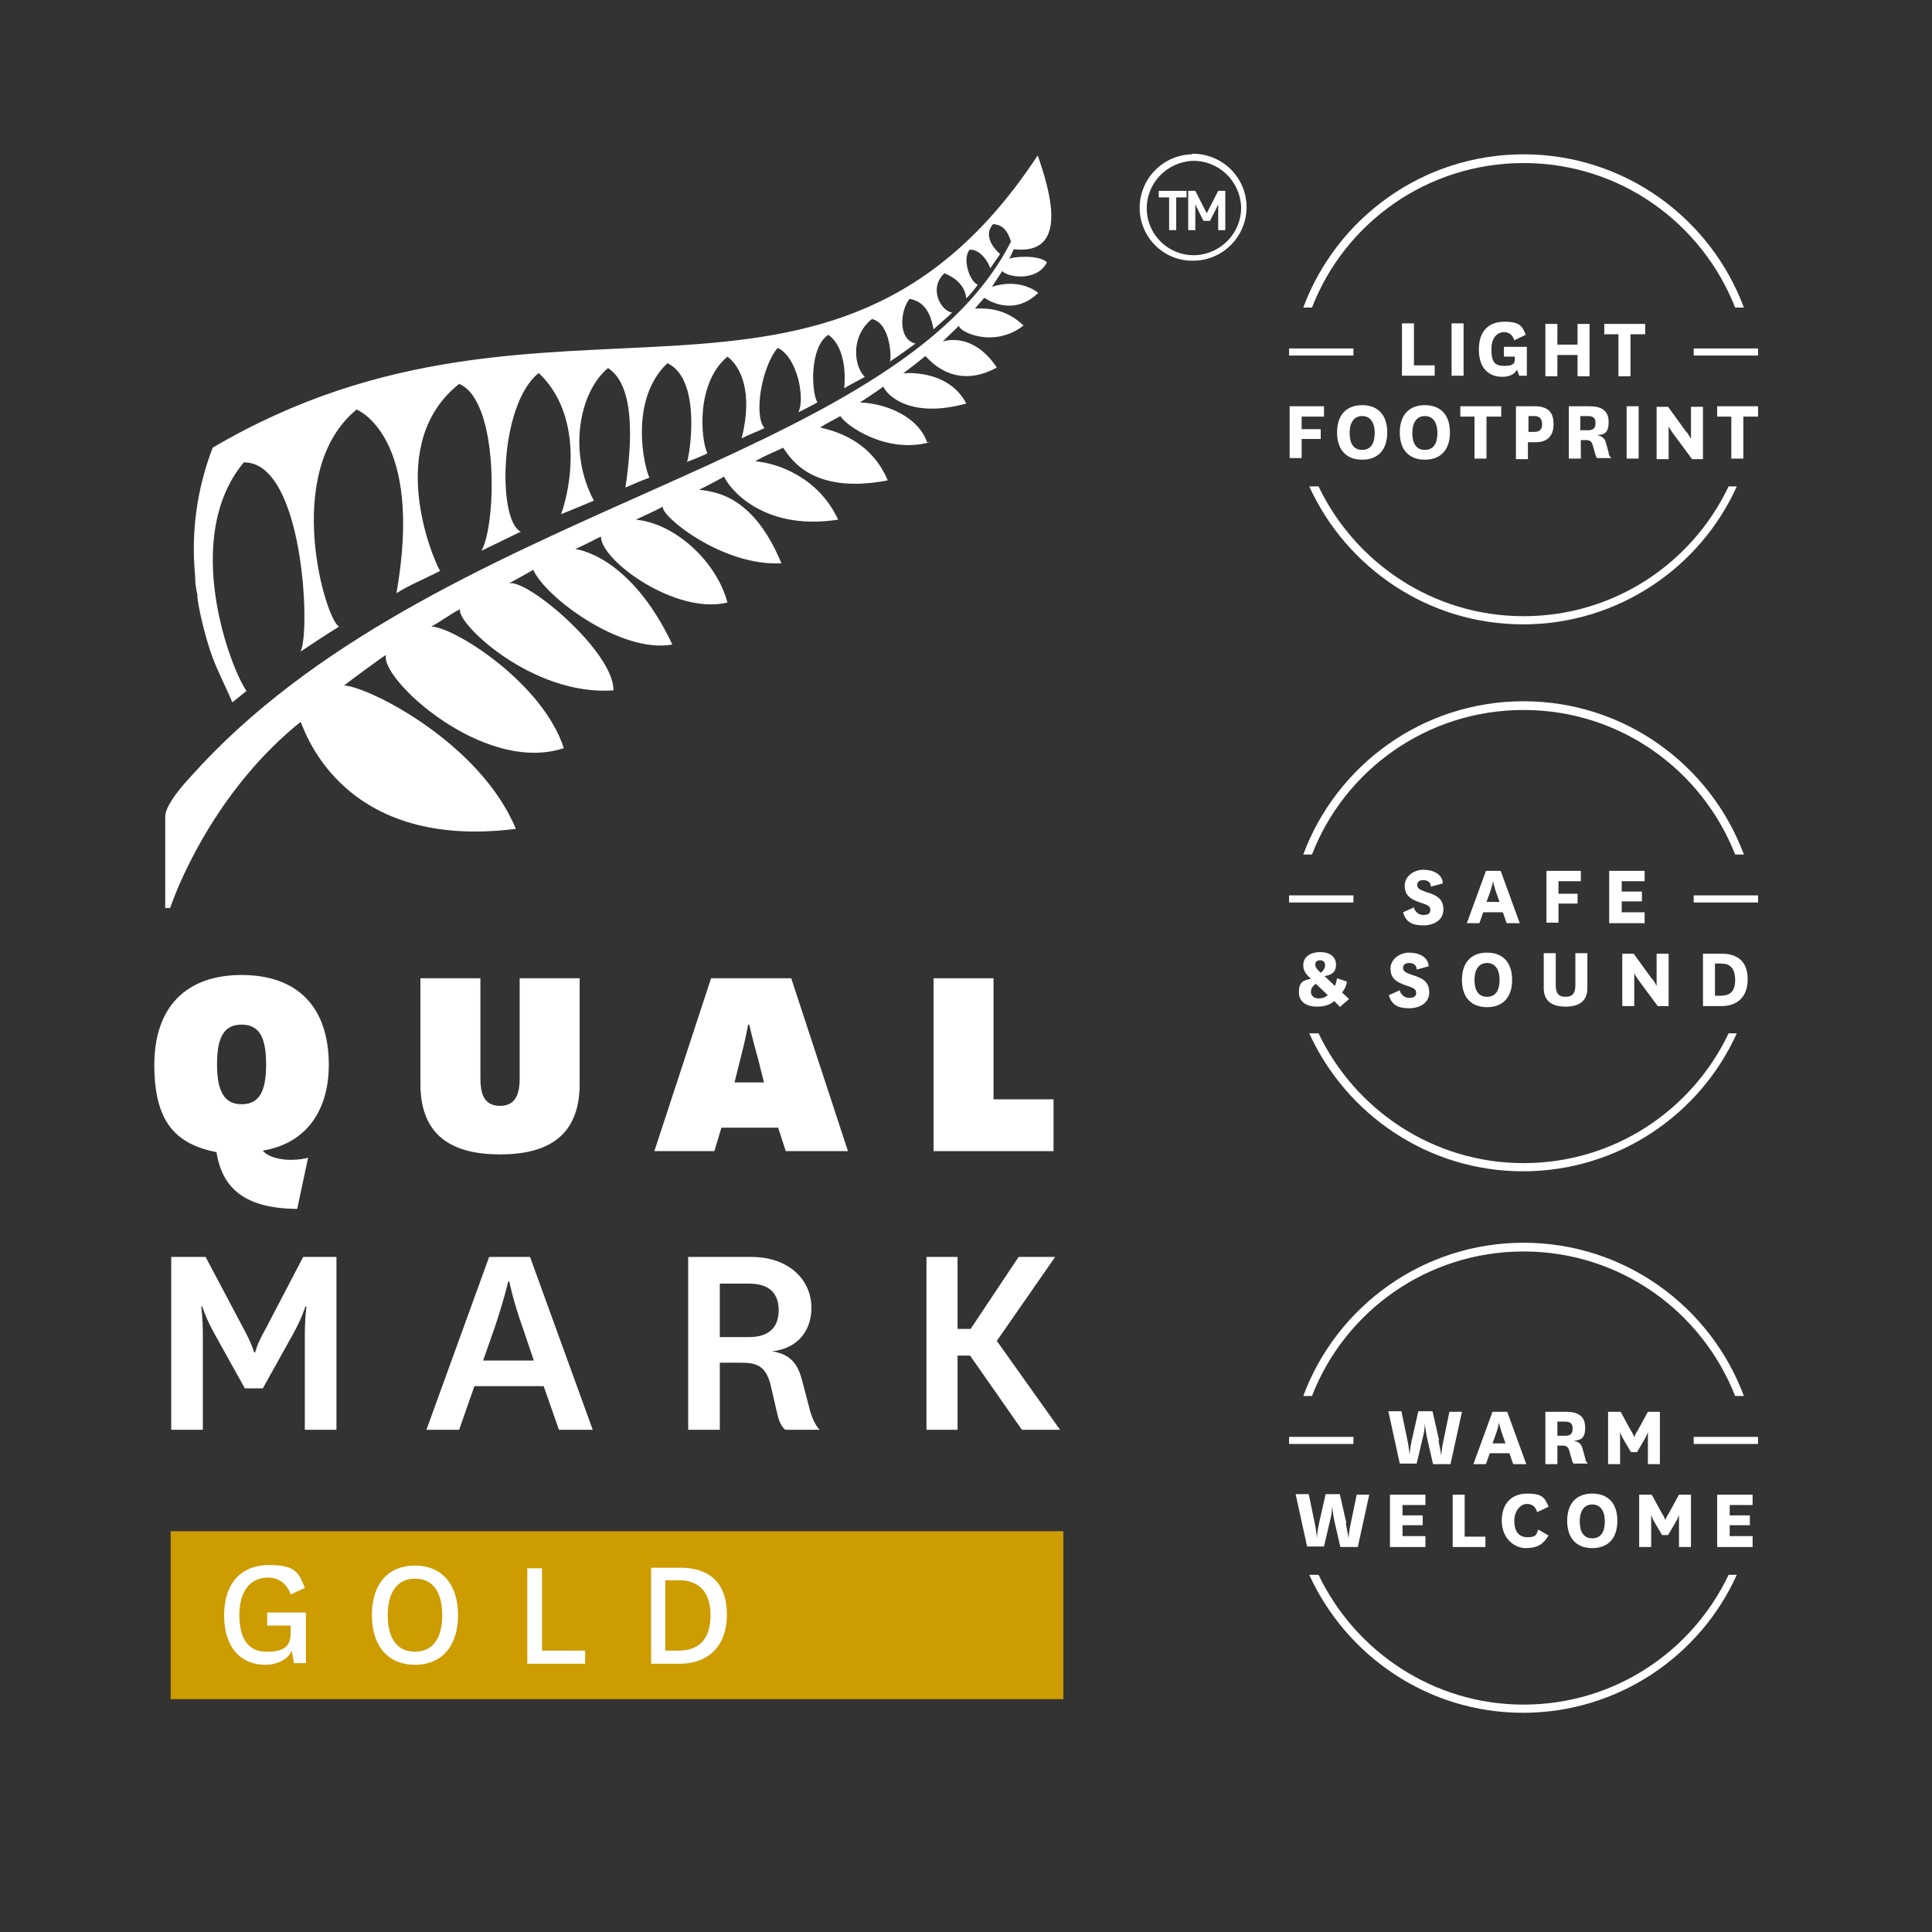 <?xml version="1.0" encoding="UTF-8"?>
<svg xmlns="http://www.w3.org/2000/svg" version="1.1" viewBox="0 0 354.3 354.3">
  <rect x="0" y="0" width="354.3" height="354.3" fill="#333333" stroke="none"/>
  <defs>
    <style>
      .cls-1 {
        fill: #fff;
      }

      .cls-2 {
        fill: #cd9c00;
      }
    </style>
  </defs>
  <g>
    <g id="Qualmark">
      <g>
        <path class="cls-1" d="M218.6,28.3c-5.4.1-9.7,4.6-9.6,10,.1,5.4,4.6,9.7,10,9.5,5.4-.1,9.7-4.6,9.6-10-.1-5.4-4.6-9.7-10-9.6ZM219.1,46.8c-4.8.1-8.7-3.7-8.8-8.4-.1-4.8,3.7-8.7,8.4-8.9,4.8-.1,8.7,3.7,8.9,8.4.1,4.8-3.7,8.7-8.4,8.9Z"></path>
        <polygon class="cls-1" points="212.5 36.2 214.4 36.2 214.4 42.2 215.7 42.2 215.7 36.2 217.6 36.2 217.6 35 212.5 35 212.5 36.2"></polygon>
        <polygon class="cls-1" points="221.3 39.1 219.2 35 217.9 35 217.9 42.2 219.2 42.2 219.2 37.5 220.7 40.5 221.9 40.5 223.4 37.5 223.4 42.2 224.7 42.2 224.7 35 223.4 35 221.3 39.1"></polygon>
        <path class="cls-1" d="M170,81.1c-1.5-4.5-7.2-7.1-12.3-7.3,2.2-1.4,4.3-2.9,4.3-2.9.7,1.7,5.1,5.9,15.2,3.1-3.3-6.4-11.6-5.6-11.6-5.5,2-1.5,2.6-2,4.1-3.2.2,0,4.9,6.6,13.1,2.1-2.5-3.8-6.1-5.8-9.9-4.8,1.1-1.1,2-1.9,3-2.9-.4.9,6.1,4.4,11.8,0-2.7-2.6-5.7-3.3-8.9-3.1.7-.9.8-.9,1.7-2,0,0,5.1,3.8,9.9-.9-3.9-2.9-8.4-1.1-8.5-1.1l1.9-2.9c.8,1.1,6.3,2.1,8.2-1.6-1.6-1.5-6.5-1-7-.6.2-.1.6-1.2.9-1.8,10.2,1.2,6.7-10.6,4.4-17.2-38.3,58.2-89.1,17-151.3,53.6-2.9,7.6-4,15.5-3.2,23.7,0,.8,0,1.5.4,3.3-.1.6.7,5.1,2.3,10.1,1.2,3.6,2.6,6,4.1,9.6.9-.7,1.9-1.5,2.6-2.1-2.8-3.9-12.1-27.9-.5-41.9,11-.2,12.3,31.4,10.4,34.7,0,0,5.1-3.4,7.1-4.6-2.4-.9-10.7-28.4,3.2-39.8,0,0,12.4,4.8,7.3,33.7,2.1-1.4,5.1-2.6,8-4.1-1.6-2.8-10.1-23.5,3.5-34.3,7.3,3,6.9,25.6,4.1,30.6,2.3-1.1,4.9-2.4,7.2-3.5-4.3-2-4-23.3,3.3-29.1,8,7.6,6.1,20.3,4.1,25.9,0,0,6.1-2.5,6-2.5-4.8-9-2.6-20,2.6-24.3,3.9,2.5,5,9.8,3.2,21.9,1.7-.7,2.7-1.2,4.4-1.8-1-2-3.8-14.3,3.3-21,6.3,3,4.1,16.7,3.6,18.1,0,0,3.7-1.4,3.7-1.6-1.2-2.7-2.1-12.8,3.7-17.7,2.3,1.7,4.8,6.3,2.6,15,1.3-.7,2.8-1.2,4.2-1.9-2-2.2-.6-11.1,2.4-14.7,3.6,1.6,5.1,9.3,3.8,11.8.9-.4,2-1,3.5-1.8-1.1-1.8-1.5-10.1,2-12.4,3.4,2.4,3.1,8.4,2.9,9.8,1-.6,3.9-2.1,3.8-2.1-1.9-1.7-2.8-7.3,1.3-10.6,3.5.8,3.6,7.4,3.3,7.8,1.4-.9,3.6-2.5,4.7-3.3-3.2-.7-2.9-5.9-1.1-8.2,2.1.4,3.7,1.7,4.4,5.6.8-.8,2.8-2.4,3.4-3.1-2-.2-4.4-4.4-1.4-7.2.9.4,3.7,1.6,4,4.6.4-.3,1.9-2.1,2.1-2.5-1.4-.5-2.9-4.6-1.5-6.4,1.9-.2,3.5,2.3,3.8,3.4l1.8-2.6c-1-.9-3.2-3.3-1.3-5.5,2.1.1,2.8,1.7,3.3,3.2-21,41.3-106.1,48.4-150.5,98.2,0,0-4.6,4.8-4.6,7.2v16.8s.9,0,.9,0c2.2-6.3,9.4-22.4,23.9-34.1.3-.3,6.3,23.8,39.5,19.6-6.5-15.7-26.8-26-31.5-26.3.9-.7,6.8-5.1,7.7-5.6-1.3,4.2,17.8,22,32.6,17.1-3.9-12-20.1-22.2-24.3-22.3,1.7-.9,3.5-2.3,5.3-3.2-1,2.3,13.1,16,28.1,14.9.1-7.1-16.1-20.7-19.2-19.6,1.5-.8,3.8-2.1,4.5-2.5,2.1,4.9,16,15.4,25.5,13.7-7.8-16.5-17.7-17.5-17.8-17.5,2.6-1.2,4.2-2.1,4.7-2.3,0,4.4,13.7,14.4,23.2,12.1-1.9-7.3-9.4-14.5-16.8-15.2,1.7-.8,3.7-1.7,5-2.4-.8,1.4,10.7,11,21.7,10.4-5.3-12.8-12.5-13.1-15.1-13.5,1.5-.7,3-1.5,4.6-2.4.6,1.6,6.6,10.1,20.9,7.9-3.6-7.8-11.2-10.4-15.2-10.7,2-1.2,3.6-1.7,5.1-2.5,1,1.2,4.6,8.8,19.2,6-3.1-7.4-9.8-9.1-12.4-9.7,1.2-.8,2.7-1.5,3.7-2.1,1,1.7,8.4,7,16.4,4.8Z"></path>
        <path class="cls-1" d="M60.3,195.3c0-10.8-5.9-16.5-16-16.5s-16,5.8-16,16.5,4.1,14.5,11.4,16c1.1,6.9,5.5,10.3,14.8,10.4l2-9.4c-.7.2-1.8.4-3.2.4-2.1,0-4.3-.6-5.1-1.7,7.4-1.2,12.1-6.7,12.1-15.8ZM44.3,202.5c-3.3,0-4.5-2.6-4.5-7.3s1.1-7.3,4.5-7.3,4.5,2.6,4.5,7.3-1.1,7.3-4.5,7.3Z"></path>
        <path class="cls-1" d="M77.1,179.4v19.4c0,9.8,6.2,12.9,14.6,12.9s14.6-3.1,14.6-12.9v-19.4h-11v18.3c0,2.5-.5,5.1-3.6,5.1s-3.6-2.5-3.6-5.1v-18.3h-11Z"></path>
        <path class="cls-1" d="M130.4,179.4l-10.4,31.7h11l1.3-4.3h10.4l1.4,4.3h11.4l-10.4-31.7h-14.7ZM134.7,198.5l1.1-4.4c.9-3.4,1.4-6.2,1.4-6.2h.2s.6,2.7,1.6,6.2l1.1,4.4h-5.4Z"></path>
        <polygon class="cls-1" points="171.2 179.4 171.2 211.1 193.2 211.1 193.2 201.6 182.2 201.6 182.2 179.4 171.2 179.4"></polygon>
        <path class="cls-1" d="M48.6,243.9c-1.5,2.6-1.8,4.1-1.8,4.1h-.2s-.4-1.5-1.8-4.1l-7.1-13.4h-6.3v31.7h5.8v-17c0-3.7-.3-5.6-.3-5.6h.2s.6,2.1,2.4,5.3l5.4,9.7h3.3l5.4-9.7c1.8-3.2,2.4-5.3,2.4-5.3h.2s-.3,1.9-.3,5.6v17h5.8v-31.7h-6.1l-7,13.4Z"></path>
        <path class="cls-1" d="M89.7,230.5l-11.5,31.7h6l2.8-8h12.7l2.8,8h6.2l-11.5-31.7h-7.4ZM88.6,249.5l2.1-6c1.7-5,2.5-8.5,2.5-8.5h.2s.7,3.6,2.5,8.6l2,5.9h-9.3Z"></path>
        <path class="cls-1" d="M147,252.8c-.9-3.2-2.5-4.5-5.4-5h0c4-.4,7.2-3.1,7.2-8s-3.9-9.3-11.1-9.3h-11.5v31.7h5.8v-12.3h3.9c2.9,0,4.5.6,5.4,4l1.2,5.2c.3,1.3.6,2.3,1.5,3.1h6.3c-.9-1-1.3-2.1-1.7-3.3l-1.6-6.1ZM137.4,245.2h-5.4v-9.8h5.4c3.7,0,5.4,1.8,5.4,4.9s-1.8,4.9-5.4,4.9Z"></path>
        <polygon class="cls-1" points="193.5 230.5 186.8 230.5 178 243.7 175.6 243.7 175.6 230.5 169.9 230.5 169.9 262.2 175.6 262.2 175.6 248.6 177.9 248.6 187.4 262.2 194.4 262.2 182.8 245.9 193.5 230.5"></polygon>
      </g>
    </g>
    <g id="Rating">
      <rect class="cls-2" x="31.3" y="280.8" width="163.7" height="30.8"></rect>
      <g>
        <path class="cls-1" d="M240.6,256c6-15.5,21.1-26.5,38.8-26.5s32.7,11,38.8,26.5h1.6c-6.1-16.4-21.9-28.1-40.4-28.1s-34.3,11.7-40.4,28.1h1.6Z"></path>
        <path class="cls-1" d="M317,288.8c-6.7,14.1-21,23.8-37.6,23.8s-30.9-9.8-37.6-23.8h-1.7c6.8,14.9,21.8,25.3,39.2,25.3s32.5-10.4,39.2-25.3h-1.7Z"></path>
        <path class="cls-1" d="M263.8,264.2c.3,1.4.5,2.7.5,2.7h0s.1-1.4.4-2.7l1.1-5.3h2.3l-2.1,9.6h-3.2l-1.1-4.8c-.3-1.4-.4-2.7-.4-2.7h0s0,1.3-.4,2.7l-1.1,4.7h-3.1l-2.1-9.6h2.4l1.1,5.3c.3,1.4.4,2.7.4,2.7h0s.1-1.4.4-2.7l1.2-5.3h2.6l1.2,5.3Z"></path>
        <path class="cls-1" d="M276.8,266.5h-3.6l-.7,2h-2.3l3.5-9.6h2.7l3.5,9.6h-2.4l-.7-2ZM273.7,264.7h2.4l-.4-1.1c-.6-1.6-.8-2.7-.8-2.7h0s-.2,1.2-.8,2.7l-.4,1.1Z"></path>
        <path class="cls-1" d="M288.7,268.5c-.3-.2-.4-.6-.5-1l-.4-1.4c-.2-.8-.6-1-1.3-1h-.9v3.4h-2.2v-9.6h3.8c2.2,0,3.5.8,3.5,2.9s-.9,2.3-2.1,2.4h0c.9.2,1.4.6,1.6,1.4l.5,1.8c0,.4.2.7.5,1h-2.5ZM285.6,263.3h1.4c.9,0,1.4-.3,1.4-1.3s-.5-1.3-1.4-1.3h-1.4v2.5Z"></path>
        <path class="cls-1" d="M299.1,266.3l-1.3-2.2c-.5-.8-.7-1.5-.7-1.5h0s0,.5,0,1.6v4.3h-2.2v-9.6h2.3l1.8,3.3c.6.9.7,1.4.7,1.4h0s.1-.5.7-1.4l1.8-3.3h2.2v9.6h-2.2v-4.3c0-1.1,0-1.6,0-1.6h0s-.2.7-.7,1.5l-1.3,2.2h-1.1Z"></path>
        <path class="cls-1" d="M246.8,279.4c.3,1.4.5,2.7.5,2.7h0s.1-1.4.4-2.7l1.1-5.3h2.3l-2.1,9.6h-3.2l-1.1-4.8c-.3-1.4-.4-2.7-.4-2.7h0s0,1.3-.4,2.7l-1.1,4.7h-3.1l-2.1-9.6h2.4l1.1,5.3c.3,1.4.4,2.7.4,2.7h0s.1-1.4.4-2.7l1.2-5.3h2.6l1.2,5.3Z"></path>
        <path class="cls-1" d="M261.4,283.7h-6.5v-9.6h6.5v1.9h-4.2v1.9h3.7v1.8h-3.7v2h4.2v1.9Z"></path>
        <path class="cls-1" d="M268.6,274.1v7.7h3.8v1.9h-6v-9.6h2.2Z"></path>
        <path class="cls-1" d="M283.9,281.7c-.9,1.5-2,2.2-4.1,2.2s-4.4-1.8-4.4-5,1.8-5,4.7-5,3.2.9,3.9,2.4l-2.1,1c-.3-.9-.8-1.5-1.9-1.5s-2.3,1.2-2.3,3.1.8,3,2.4,3,1.6-.4,2-1.4l1.9,1.1Z"></path>
        <path class="cls-1" d="M287.4,278.9c0-3.2,1.7-5,4.6-5s4.6,1.8,4.6,5-1.7,5-4.6,5-4.6-1.8-4.6-5ZM289.7,279c0,1.9.7,3.1,2.3,3.1s2.3-1.2,2.3-3.1-.8-3.1-2.3-3.1-2.3,1.2-2.3,3.1Z"></path>
        <path class="cls-1" d="M304.8,281.5l-1.3-2.2c-.5-.8-.7-1.5-.7-1.5h0s0,.5,0,1.6v4.3h-2.2v-9.6h2.3l1.8,3.3c.6.9.7,1.4.7,1.4h0s.1-.5.7-1.4l1.8-3.3h2.2v9.6h-2.2v-4.3c0-1.1,0-1.6,0-1.6h0s-.2.7-.7,1.5l-1.3,2.2h-1.1Z"></path>
        <path class="cls-1" d="M321.4,283.7h-6.5v-9.6h6.5v1.9h-4.2v1.9h3.7v1.8h-3.7v2h4.2v1.9Z"></path>
        <rect class="cls-1" x="236.4" y="263.5" width="11.8" height="1.3"></rect>
        <rect class="cls-1" x="310.6" y="263.5" width="11.8" height="1.3"></rect>
      </g>
      <g>
        <path class="cls-1" d="M240.6,156.7c6-15.5,21.1-26.5,38.8-26.5s32.7,11,38.8,26.5h1.6c-6.1-16.4-21.9-28.1-40.4-28.1s-34.3,11.7-40.4,28.1h1.6Z"></path>
        <path class="cls-1" d="M317,189.5c-6.7,14.1-21,23.8-37.6,23.8s-30.9-9.8-37.6-23.8h-1.7c6.8,14.9,21.8,25.3,39.2,25.3s32.5-10.4,39.2-25.3h-1.7Z"></path>
        <path class="cls-1" d="M259.2,166.2c.2.9.9,1.6,1.8,1.6s1.3-.3,1.3-.9-.3-.9-1.6-1.3c-2.2-.7-3.1-1.5-3.1-3.2s1.7-2.9,3.4-2.9,3.5.7,3.6,2.5l-2.2.6c0-.9-.7-1.2-1.4-1.2s-1.1.3-1.1.9.5.9,1.7,1.3c2,.6,3.1,1.3,3.1,3.2s-1.7,2.9-3.7,2.9-3.2-.6-3.7-2.4l2-.9Z"></path>
        <path class="cls-1" d="M275.6,167.3h-3.6l-.7,2h-2.3l3.5-9.6h2.7l3.5,9.6h-2.4l-.7-2ZM272.6,165.4h2.4l-.4-1.1c-.6-1.6-.8-2.7-.8-2.7h0s-.2,1.2-.8,2.7l-.4,1.1Z"></path>
        <path class="cls-1" d="M283.6,169.3v-9.6h6.3v1.9h-4.1v2.3h3.5v1.8h-3.5v3.5h-2.2Z"></path>
        <path class="cls-1" d="M301.6,169.3h-6.5v-9.6h6.5v1.9h-4.2v1.9h3.7v1.8h-3.7v2h4.2v1.9Z"></path>
        <path class="cls-1" d="M245.8,184.7l-1.1-1.1c-.9.7-1.8,1-3.3,1s-3.2-.7-3.2-2.6.7-2.2,2.2-2.5l-.5-.5c-.6-.6-.9-1.2-.9-2,0-1.6,1.4-2.4,3.1-2.4s2.9.8,2.9,2.3-.9,1.9-2.1,2.1l1.9,1.8c.2-.4.3-.9.4-1.4l1.8.6c-.1.8-.5,1.6-.9,2l1.3,1.2-1.6,1.4ZM241.8,183.1c.7,0,1.2-.2,1.7-.6l-2.2-2.1c-.5.4-.9.8-.9,1.5s.6,1.2,1.4,1.2ZM241.2,176.9c0,.4.2.6.4.9l.6.6c.5-.4.8-.9.8-1.4s-.3-.9-.9-.9-.9.3-.9.8Z"></path>
        <path class="cls-1" d="M256.6,181.4c.2.9.9,1.6,1.8,1.6s1.3-.3,1.3-.9-.3-.9-1.6-1.3c-2.2-.7-3.1-1.5-3.1-3.2s1.7-2.9,3.4-2.9,3.5.7,3.6,2.5l-2.2.6c0-.9-.7-1.2-1.4-1.2s-1.1.3-1.1.9.5.9,1.7,1.3c2,.6,3.1,1.3,3.1,3.2s-1.7,2.9-3.7,2.9-3.2-.6-3.7-2.4l2-.9Z"></path>
        <path class="cls-1" d="M268.1,179.7c0-3.2,1.7-5,4.6-5s4.6,1.8,4.6,5-1.7,5-4.6,5-4.6-1.8-4.6-5ZM270.4,179.7c0,1.9.7,3.1,2.3,3.1s2.3-1.2,2.3-3.1-.8-3.1-2.3-3.1-2.3,1.2-2.3,3.1Z"></path>
        <path class="cls-1" d="M291.1,174.8v6.4c0,2.6-1.8,3.4-4,3.4s-4-.8-4-3.4v-6.4h2.2v5.8c0,1.4.4,2.2,1.8,2.2s1.8-.8,1.8-2.2v-5.8h2.2Z"></path>
        <path class="cls-1" d="M303,179.5c.5.7.8,1.3.8,1.3h0s0-.8,0-2v-3.9h2.2v9.6h-2l-3.4-4.6c-.6-.8-.9-1.4-.9-1.4h0s0,.8,0,2.2v3.8h-2.2v-9.6h2.1l3.4,4.7Z"></path>
        <path class="cls-1" d="M312.3,184.5v-9.6h3.5c2.7,0,4.7,1.3,4.7,4.7s-2.1,4.9-4.8,4.9h-3.4ZM315.5,182.6c1.7,0,2.7-.7,2.7-2.9s-1-3-2.6-3h-1.1v5.9h1Z"></path>
        <rect class="cls-1" x="236.4" y="164.2" width="11.8" height="1.3"></rect>
        <rect class="cls-1" x="310.6" y="164.2" width="11.8" height="1.3"></rect>
      </g>
      <g>
        <path class="cls-1" d="M240.6,56.4c6-15.5,21.1-26.5,38.8-26.5s32.7,11,38.8,26.5h1.6c-6.1-16.4-21.9-28.1-40.4-28.1s-34.3,11.7-40.4,28.1h1.6Z"></path>
        <path class="cls-1" d="M317,89.2c-6.7,14.1-21,23.8-37.6,23.8s-30.9-9.8-37.6-23.8h-1.7c6.8,14.9,21.8,25.3,39.2,25.3s32.5-10.4,39.2-25.3h-1.7Z"></path>
        <path class="cls-1" d="M259.3,59.3v7.7h3.8v1.9h-6v-9.6h2.2Z"></path>
        <path class="cls-1" d="M268.4,59.3v9.6h-2.2v-9.6h2.2Z"></path>
        <path class="cls-1" d="M280,63.8v5.1h-1.4l-.4-1.1c-.5.9-1.5,1.3-2.7,1.3-2.5,0-4.3-1.6-4.3-5s1.8-5.1,4.7-5.1,3.3.9,3.9,2.4l-2.1,1c-.3-1-1-1.5-1.9-1.5s-2.3.7-2.3,3.1.6,3.1,2.4,3.1,1.9-.6,1.9-1.4v-.3h-2v-1.8h4.2Z"></path>
        <path class="cls-1" d="M283.4,69v-9.6h2.2v3.8h3.7v-3.8h2.2v9.6h-2.2v-3.9h-3.7v3.9h-2.2Z"></path>
        <path class="cls-1" d="M296.8,69v-7.7h-2.6v-1.9h7.5v1.9h-2.7v7.7h-2.2Z"></path>
        <path class="cls-1" d="M236.5,84.1v-9.6h6.3v1.9h-4.1v2.3h3.5v1.8h-3.5v3.5h-2.2Z"></path>
        <path class="cls-1" d="M245.2,79.3c0-3.2,1.7-5,4.6-5s4.6,1.8,4.6,5-1.7,5-4.6,5-4.6-1.8-4.6-5ZM247.5,79.4c0,1.9.7,3.1,2.3,3.1s2.3-1.2,2.3-3.1-.8-3.1-2.3-3.1-2.3,1.2-2.3,3.1Z"></path>
        <path class="cls-1" d="M256.7,79.3c0-3.2,1.7-5,4.6-5s4.6,1.8,4.6,5-1.7,5-4.6,5-4.6-1.8-4.6-5ZM259,79.4c0,1.9.7,3.1,2.3,3.1s2.3-1.2,2.3-3.1-.8-3.1-2.3-3.1-2.3,1.2-2.3,3.1Z"></path>
        <path class="cls-1" d="M270.4,84.1v-7.7h-2.6v-1.9h7.5v1.9h-2.7v7.7h-2.2Z"></path>
        <path class="cls-1" d="M278,84.1v-9.6h3.4c2.5,0,3.5,1.1,3.5,3.3s-1.2,3.3-3.3,3.3h-1.4v3.1h-2.2ZM280.3,79.2h1.1c1,0,1.4-.5,1.4-1.4s-.4-1.5-1.4-1.5h-1.1v2.8Z"></path>
        <path class="cls-1" d="M293,84.1c-.3-.2-.4-.6-.5-1l-.4-1.4c-.2-.8-.6-1-1.3-1h-.9v3.4h-2.2v-9.6h3.8c2.2,0,3.5.8,3.5,2.9s-.9,2.3-2.1,2.4h0c.9.2,1.4.6,1.6,1.4l.5,1.8c0,.4.2.7.5,1h-2.5ZM289.8,78.9h1.4c.9,0,1.4-.3,1.4-1.3s-.5-1.3-1.4-1.3h-1.4v2.5Z"></path>
        <path class="cls-1" d="M300.5,74.5v9.6h-2.2v-9.6h2.2Z"></path>
        <path class="cls-1" d="M309.3,79.2c.5.7.8,1.3.8,1.3h0s0-.8,0-2v-3.9h2.2v9.6h-2l-3.4-4.6c-.6-.8-.9-1.4-.9-1.4h0s0,.8,0,2.2v3.8h-2.2v-9.6h2.1l3.4,4.7Z"></path>
        <path class="cls-1" d="M317.5,84.1v-7.7h-2.6v-1.9h7.5v1.9h-2.7v7.7h-2.2Z"></path>
        <rect class="cls-1" x="236.4" y="63.9" width="11.8" height="1.3"></rect>
        <rect class="cls-1" x="310.6" y="63.9" width="11.8" height="1.3"></rect>
      </g>
      <g>
        <path class="cls-1" d="M56.1,295.9v9.1h-2.2l-.4-2.3c-.7,1.7-2.8,2.6-4.8,2.6-4.5,0-7.6-3.1-7.6-9.1s3.3-9.2,8.2-9.2,5.5,1.4,6.6,4.2l-2.6,1.2c-.7-2.1-2.3-3.1-4.2-3.1-3.1,0-5.2,2.4-5.2,6.8s1.6,6.8,5,6.8,4.4-1.1,4.4-3.5v-1.3h-4.3v-2.4h7Z"></path>
        <path class="cls-1" d="M68.2,296.2c0-5.9,3.1-9.1,7.9-9.1s7.9,3.3,7.9,9.1-3.1,9.1-7.9,9.1-7.9-3.3-7.9-9.1ZM71.1,296.2c0,4.2,1.7,6.7,5,6.7s5-2.5,5-6.7-1.7-6.7-5-6.7-5,2.6-5,6.7Z"></path>
        <path class="cls-1" d="M99.4,287.5v15.2h7.9v2.4h-10.6v-17.5h2.7Z"></path>
        <path class="cls-1" d="M119.4,305v-17.5h5.4c4.9,0,8.5,2.4,8.5,8.6s-3.9,9-8.5,9h-5.4ZM124.4,302.7c3.5,0,5.9-1.8,5.9-6.5s-2.6-6.4-5.7-6.4h-2.6v12.9h2.4Z"></path>
      </g>
    </g>
  </g>
</svg>
